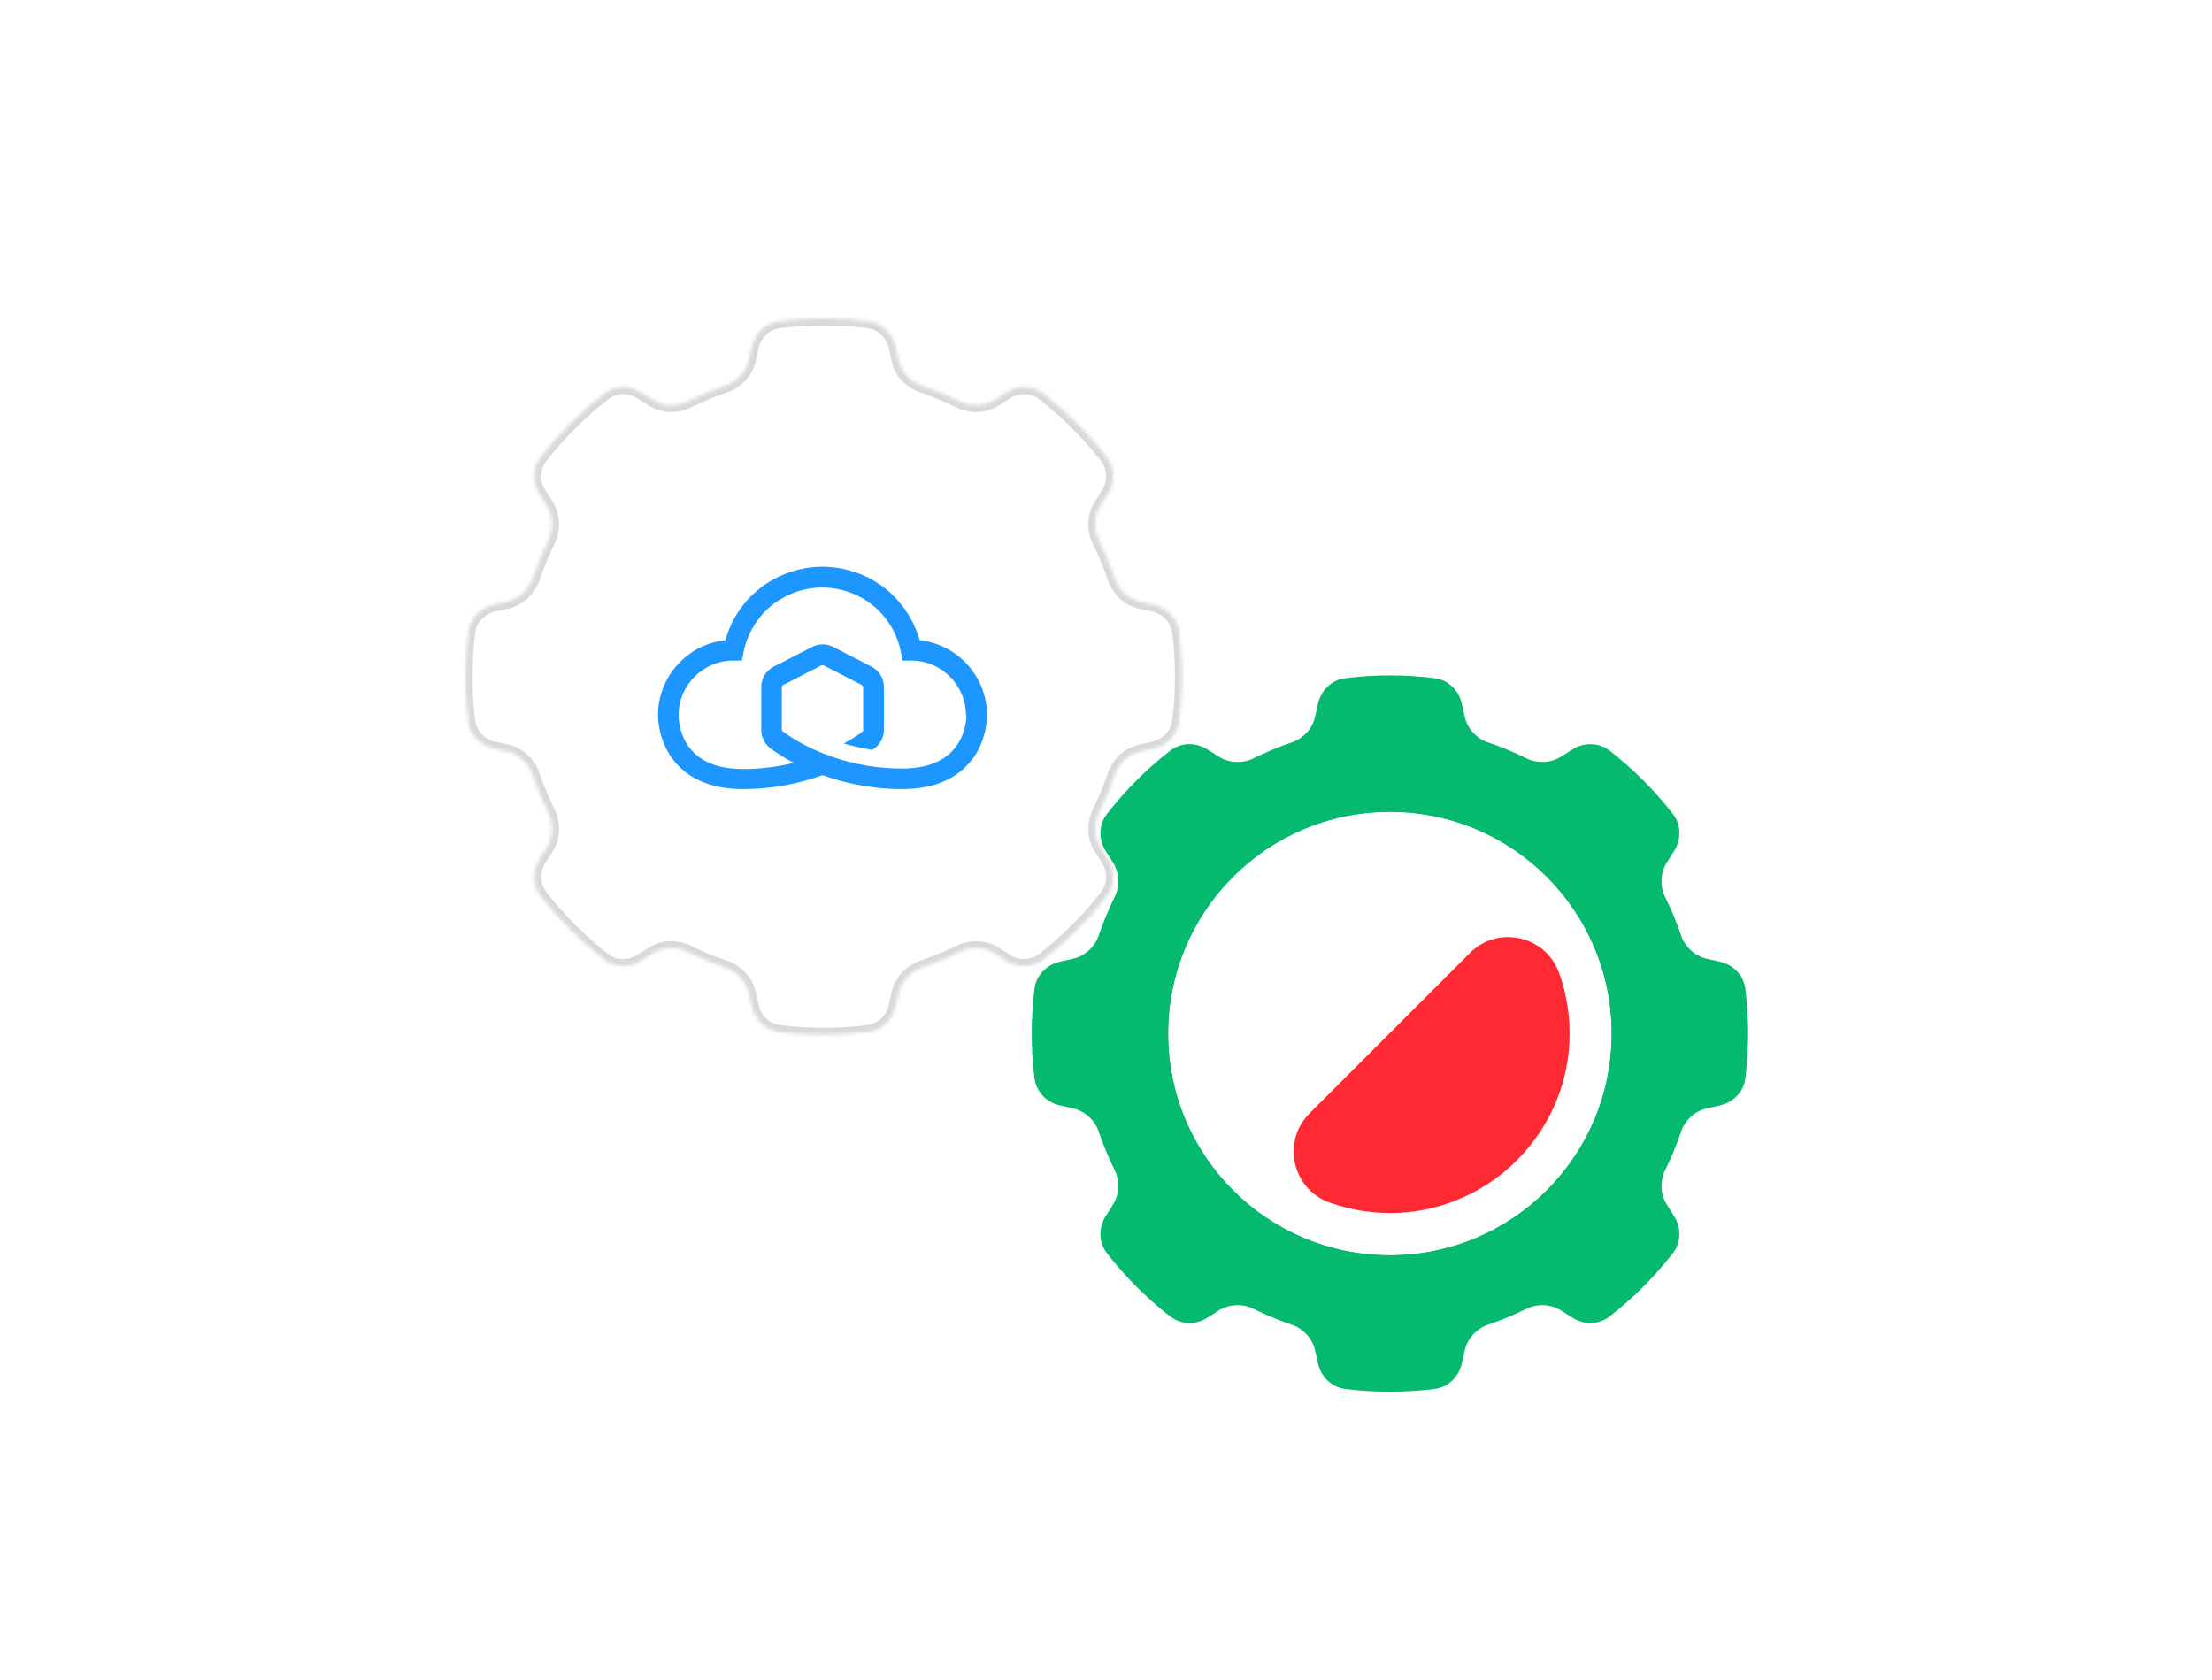 <svg width="632" height="480" viewBox="0 0 632 480" fill="none" xmlns="http://www.w3.org/2000/svg">
<g filter="url(#filter0_d_2040_7792)">
<mask id="path-2-inside-1_2040_7792" fill="white">
<path fill-rule="evenodd" clip-rule="evenodd" d="M248.138 87.792C251.992 88.273 255.012 91.235 255.868 95.024L256.729 98.834C257.527 102.368 260.236 105.125 263.666 106.295C267.23 107.51 270.69 108.948 274.03 110.592C277.282 112.192 281.148 112.159 284.213 110.224L287.514 108.139C290.798 106.065 295.027 106.106 298.093 108.49C304.855 113.745 310.94 119.83 316.195 126.592C318.578 129.658 318.619 133.887 316.545 137.171L314.461 140.471C312.526 143.536 312.492 147.402 314.093 150.654C315.737 153.995 317.175 157.455 318.39 161.018C319.56 164.448 322.316 167.157 325.851 167.956L329.66 168.816C333.449 169.672 336.411 172.692 336.892 176.547C337.414 180.739 337.684 185.009 337.684 189.342C337.684 193.676 337.414 197.947 336.891 202.139C336.411 205.994 333.449 209.014 329.66 209.87L325.851 210.73C322.316 211.528 319.56 214.237 318.39 217.667C317.175 221.231 315.737 224.691 314.093 228.031C312.492 231.283 312.526 235.149 314.461 238.214L316.545 241.514C318.619 244.798 318.578 249.027 316.194 252.093C310.939 258.855 304.854 264.94 298.092 270.195C295.025 272.579 290.797 272.619 287.513 270.546L284.213 268.462C281.149 266.527 277.282 266.493 274.03 268.094C270.69 269.738 267.23 271.176 263.666 272.391C260.236 273.56 257.527 276.317 256.729 279.852L255.869 283.66C255.013 287.449 251.993 290.411 248.138 290.892C243.946 291.414 239.675 291.684 235.342 291.684C231.008 291.684 226.738 291.414 222.546 290.892C218.691 290.411 215.671 287.449 214.815 283.66L213.955 279.852C213.157 276.317 210.447 273.561 207.017 272.391C203.454 271.176 199.994 269.738 196.653 268.094C193.401 266.493 189.535 266.527 186.47 268.462L183.171 270.546C179.887 272.619 175.658 272.579 172.592 270.195C165.83 264.94 159.745 258.855 154.489 252.093C152.106 249.027 152.065 244.798 154.139 241.514L156.223 238.214C158.158 235.149 158.191 231.283 156.591 228.031C154.947 224.691 153.509 221.231 152.294 217.667C151.124 214.237 148.367 211.528 144.833 210.73L141.024 209.869C137.235 209.014 134.273 205.994 133.792 202.139C133.269 197.947 133 193.676 133 189.342C133 185.009 133.269 180.739 133.792 176.547C134.273 172.692 137.235 169.672 141.024 168.816L144.833 167.956C148.367 167.157 151.124 164.448 152.294 161.018C153.509 157.455 154.947 153.995 156.591 150.654C158.192 147.402 158.158 143.536 156.223 140.471L154.138 137.171C152.065 133.887 152.105 129.658 154.489 126.592C159.744 119.83 165.829 113.745 172.59 108.49C175.657 106.106 179.886 106.065 183.17 108.139L186.47 110.224C189.535 112.159 193.401 112.192 196.654 110.592C199.994 108.948 203.454 107.51 207.017 106.295C210.447 105.125 213.156 102.368 213.955 98.834L214.815 95.024C215.671 91.235 218.691 88.273 222.546 87.792C226.738 87.269 231.009 87 235.342 87C239.675 87 243.946 87.269 248.138 87.792Z"/>
</mask>
<path fill-rule="evenodd" clip-rule="evenodd" d="M248.138 87.792C251.992 88.273 255.012 91.235 255.868 95.024L256.729 98.834C257.527 102.368 260.236 105.125 263.666 106.295C267.23 107.51 270.69 108.948 274.03 110.592C277.282 112.192 281.148 112.159 284.213 110.224L287.514 108.139C290.798 106.065 295.027 106.106 298.093 108.49C304.855 113.745 310.94 119.83 316.195 126.592C318.578 129.658 318.619 133.887 316.545 137.171L314.461 140.471C312.526 143.536 312.492 147.402 314.093 150.654C315.737 153.995 317.175 157.455 318.39 161.018C319.56 164.448 322.316 167.157 325.851 167.956L329.66 168.816C333.449 169.672 336.411 172.692 336.892 176.547C337.414 180.739 337.684 185.009 337.684 189.342C337.684 193.676 337.414 197.947 336.891 202.139C336.411 205.994 333.449 209.014 329.66 209.87L325.851 210.73C322.316 211.528 319.56 214.237 318.39 217.667C317.175 221.231 315.737 224.691 314.093 228.031C312.492 231.283 312.526 235.149 314.461 238.214L316.545 241.514C318.619 244.798 318.578 249.027 316.194 252.093C310.939 258.855 304.854 264.94 298.092 270.195C295.025 272.579 290.797 272.619 287.513 270.546L284.213 268.462C281.149 266.527 277.282 266.493 274.03 268.094C270.69 269.738 267.23 271.176 263.666 272.391C260.236 273.56 257.527 276.317 256.729 279.852L255.869 283.66C255.013 287.449 251.993 290.411 248.138 290.892C243.946 291.414 239.675 291.684 235.342 291.684C231.008 291.684 226.738 291.414 222.546 290.892C218.691 290.411 215.671 287.449 214.815 283.66L213.955 279.852C213.157 276.317 210.447 273.561 207.017 272.391C203.454 271.176 199.994 269.738 196.653 268.094C193.401 266.493 189.535 266.527 186.47 268.462L183.171 270.546C179.887 272.619 175.658 272.579 172.592 270.195C165.83 264.94 159.745 258.855 154.489 252.093C152.106 249.027 152.065 244.798 154.139 241.514L156.223 238.214C158.158 235.149 158.191 231.283 156.591 228.031C154.947 224.691 153.509 221.231 152.294 217.667C151.124 214.237 148.367 211.528 144.833 210.73L141.024 209.869C137.235 209.014 134.273 205.994 133.792 202.139C133.269 197.947 133 193.676 133 189.342C133 185.009 133.269 180.739 133.792 176.547C134.273 172.692 137.235 169.672 141.024 168.816L144.833 167.956C148.367 167.157 151.124 164.448 152.294 161.018C153.509 157.455 154.947 153.995 156.591 150.654C158.192 147.402 158.158 143.536 156.223 140.471L154.138 137.171C152.065 133.887 152.105 129.658 154.489 126.592C159.744 119.83 165.829 113.745 172.59 108.49C175.657 106.106 179.886 106.065 183.17 108.139L186.47 110.224C189.535 112.159 193.401 112.192 196.654 110.592C199.994 108.948 203.454 107.51 207.017 106.295C210.447 105.125 213.156 102.368 213.955 98.834L214.815 95.024C215.671 91.235 218.691 88.273 222.546 87.792C226.738 87.269 231.009 87 235.342 87C239.675 87 243.946 87.269 248.138 87.792Z" fill="white"/>
<path d="M214.815 95.024L212.865 94.583L214.815 95.024ZM213.955 98.834L215.906 99.274L213.955 98.834ZM172.59 108.49L171.363 106.911L172.59 108.49ZM154.138 137.171L152.447 138.238L154.138 137.171ZM156.591 150.654L158.385 151.538L156.591 150.654ZM156.223 140.471L157.914 139.404L156.223 140.471ZM144.833 167.956L145.273 169.907L144.833 167.956ZM152.294 161.018L150.401 160.373L152.294 161.018ZM133.792 176.547L131.807 176.3L133.792 176.547ZM141.024 168.816L140.583 166.865L141.024 168.816ZM141.024 209.869L140.584 211.82L141.024 209.869ZM154.489 252.093L156.069 250.866L154.489 252.093ZM154.139 241.514L152.448 240.446L154.139 241.514ZM172.592 270.195L171.364 271.774L172.592 270.195ZM196.653 268.094L195.77 269.888L196.653 268.094ZM186.47 268.462L185.403 266.771L186.47 268.462ZM222.546 290.892L222.793 288.907L222.546 290.892ZM214.815 283.66L212.864 284.1L214.815 283.66ZM263.666 272.391L263.021 270.498L263.666 272.391ZM284.213 268.462L283.146 270.153L284.213 268.462ZM274.03 268.094L274.914 269.888L274.03 268.094ZM298.092 270.195L299.319 271.774L298.092 270.195ZM287.513 270.546L286.445 272.237L287.513 270.546ZM316.545 241.514L318.236 240.446L316.545 241.514ZM316.194 252.093L317.773 253.32L316.194 252.093ZM325.851 210.73L325.41 208.779L325.851 210.73ZM318.39 217.667L316.497 217.022L318.39 217.667ZM318.39 161.018L320.283 160.373L318.39 161.018ZM325.851 167.956L325.41 169.907L325.851 167.956ZM314.461 140.471L312.77 139.404L314.461 140.471ZM314.093 150.654L315.887 149.771L314.093 150.654ZM316.545 137.171L314.854 136.103L316.545 137.171ZM287.514 108.139L288.582 109.83L287.514 108.139ZM298.093 108.49L296.866 110.069L298.093 108.49ZM274.03 110.592L274.913 108.797L274.03 110.592ZM284.213 110.224L283.145 108.533L284.213 110.224ZM152.294 217.667L150.401 218.313L152.294 217.667ZM144.833 210.73L145.273 208.779L144.833 210.73ZM255.868 95.024L253.917 95.465L255.868 95.024ZM314.093 228.031L312.299 227.148L314.093 228.031ZM314.461 238.214L312.77 239.282L314.461 238.214ZM156.591 228.031L154.796 228.914L156.591 228.031ZM256.729 98.834L254.778 99.274L256.729 98.834ZM263.666 106.295L263.021 108.188L263.666 106.295ZM258.68 98.393L257.819 94.583L253.917 95.465L254.778 99.274L258.68 98.393ZM274.913 108.797C271.497 107.116 267.957 105.645 264.312 104.402L263.021 108.188C266.502 109.375 269.883 110.78 273.147 112.386L274.913 108.797ZM286.446 106.448L283.145 108.533L285.281 111.915L288.582 109.83L286.446 106.448ZM296.866 110.069C303.496 115.222 309.463 121.189 314.616 127.819L317.774 125.364C312.417 118.471 306.214 112.268 299.321 106.911L296.866 110.069ZM316.152 141.539L318.236 138.238L314.854 136.103L312.77 139.404L316.152 141.539ZM320.283 160.373C319.04 156.728 317.569 153.188 315.887 149.771L312.299 151.538C313.905 154.802 315.31 158.182 316.497 161.664L320.283 160.373ZM330.1 166.865L326.292 166.005L325.41 169.907L329.219 170.767L330.1 166.865ZM334.907 176.795C335.42 180.904 335.684 185.092 335.684 189.342H339.684C339.684 184.926 339.409 180.573 338.876 176.3L334.907 176.795ZM335.684 189.342C335.684 193.593 335.42 197.781 334.907 201.891L338.876 202.386C339.409 198.112 339.684 193.759 339.684 189.342H335.684ZM326.292 212.681L330.1 211.82L329.219 207.919L325.41 208.779L326.292 212.681ZM315.887 228.914C317.569 225.498 319.04 221.958 320.283 218.313L316.497 217.022C315.31 220.503 313.905 223.884 312.299 227.148L315.887 228.914ZM318.236 240.446L316.152 237.146L312.77 239.282L314.854 242.582L318.236 240.446ZM314.615 250.866C309.462 257.496 303.495 263.463 296.865 268.616L299.319 271.774C306.213 266.417 312.416 260.214 317.773 253.32L314.615 250.866ZM283.146 270.153L286.445 272.237L288.581 268.855L285.281 266.771L283.146 270.153ZM264.312 274.284C267.957 273.041 271.497 271.57 274.914 269.888L273.147 266.3C269.883 267.906 266.502 269.311 263.021 270.498L264.312 274.284ZM257.82 284.1L258.68 280.293L254.778 279.411L253.918 283.219L257.82 284.1ZM247.89 288.907C243.78 289.42 239.592 289.684 235.342 289.684V293.684C239.758 293.684 244.112 293.409 248.386 292.876L247.89 288.907ZM235.342 289.684C231.091 289.684 226.903 289.42 222.793 288.907L222.298 292.876C226.572 293.409 230.925 293.684 235.342 293.684V289.684ZM212.004 280.293L212.864 284.1L216.766 283.219L215.906 279.411L212.004 280.293ZM195.77 269.888C199.187 271.57 202.727 273.041 206.372 274.284L207.663 270.498C204.181 269.311 200.801 267.906 197.537 266.3L195.77 269.888ZM184.239 272.237L187.538 270.153L185.403 266.771L182.103 268.855L184.239 272.237ZM173.819 268.616C167.189 263.463 161.222 257.496 156.069 250.866L152.91 253.321C158.268 260.214 164.471 266.417 171.364 271.774L173.819 268.616ZM154.532 237.146L152.448 240.446L155.83 242.582L157.914 239.282L154.532 237.146ZM150.401 218.313C151.644 221.958 153.115 225.498 154.796 228.914L158.385 227.148C156.779 223.884 155.374 220.503 154.187 217.022L150.401 218.313ZM140.584 211.82L144.392 212.681L145.273 208.779L141.465 207.919L140.584 211.82ZM135.777 201.891C135.264 197.781 135 193.593 135 189.342H131C131 193.759 131.275 198.112 131.808 202.386L135.777 201.891ZM135 189.342C135 185.092 135.264 180.904 135.777 176.795L131.807 176.3C131.274 180.573 131 184.926 131 189.342H135ZM144.392 166.005L140.583 166.865L141.465 170.767L145.273 169.907L144.392 166.005ZM154.796 149.771C153.115 153.188 151.644 156.728 150.401 160.373L154.187 161.664C155.374 158.182 156.779 154.802 158.385 151.538L154.796 149.771ZM152.447 138.238L154.532 141.539L157.914 139.404L155.829 136.103L152.447 138.238ZM156.068 127.819C161.221 121.189 167.188 115.222 173.818 110.069L171.363 106.911C164.47 112.268 158.267 118.471 152.91 125.364L156.068 127.819ZM187.538 108.533L184.237 106.448L182.102 109.83L185.403 111.915L187.538 108.533ZM206.372 104.402C202.727 105.645 199.187 107.116 195.77 108.797L197.537 112.386C200.801 110.78 204.181 109.375 207.663 108.188L206.372 104.402ZM212.865 94.583L212.004 98.393L215.906 99.274L216.766 95.465L212.865 94.583ZM222.794 89.777C226.904 89.264 231.091 89 235.342 89V85C230.926 85 226.572 85.275 222.299 85.808L222.794 89.777ZM235.342 89C239.592 89 243.78 89.264 247.89 89.777L248.385 85.808C244.111 85.275 239.758 85 235.342 85V89ZM216.766 95.465C217.453 92.425 219.847 90.144 222.794 89.777L222.299 85.808C217.536 86.402 213.89 90.044 212.865 94.583L216.766 95.465ZM207.663 108.188C211.678 106.819 214.938 103.559 215.906 99.274L212.004 98.393C211.375 101.178 209.216 103.432 206.372 104.402L207.663 108.188ZM185.403 111.915C189.117 114.26 193.729 114.26 197.537 112.386L195.77 108.797C193.074 110.124 189.953 110.058 187.538 108.533L185.403 111.915ZM173.818 110.069C176.163 108.246 179.467 108.167 182.102 109.83L184.237 106.448C180.304 103.964 175.151 103.966 171.363 106.911L173.818 110.069ZM155.829 136.103C154.166 133.469 154.245 130.164 156.068 127.819L152.91 125.364C149.965 129.152 149.963 134.305 152.447 138.238L155.829 136.103ZM158.385 151.538C160.26 147.73 160.259 143.118 157.914 139.404L154.532 141.539C156.057 143.954 156.124 147.075 154.796 149.771L158.385 151.538ZM145.273 169.907C149.558 168.939 152.818 165.679 154.187 161.664L150.401 160.373C149.431 163.217 147.177 165.376 144.392 166.005L145.273 169.907ZM135.777 176.795C136.144 173.847 138.425 171.454 141.465 170.767L140.583 166.865C136.044 167.891 132.401 171.537 131.807 176.3L135.777 176.795ZM141.465 207.919C138.425 207.232 136.145 204.838 135.777 201.891L131.808 202.386C132.402 207.149 136.045 210.795 140.584 211.82L141.465 207.919ZM156.069 250.866C154.246 248.521 154.167 245.216 155.83 242.582L152.448 240.446C149.964 244.38 149.966 249.532 152.91 253.321L156.069 250.866ZM182.103 268.855C179.469 270.518 176.164 270.439 173.819 268.616L171.364 271.774C175.153 274.719 180.305 274.721 184.239 272.237L182.103 268.855ZM197.537 266.3C193.729 264.425 189.117 264.425 185.403 266.771L187.538 270.153C189.953 268.628 193.074 268.561 195.77 269.888L197.537 266.3ZM215.906 279.411C214.938 275.127 211.678 271.867 207.663 270.498L206.372 274.284C209.216 275.254 211.375 277.507 212.004 280.293L215.906 279.411ZM222.793 288.907C219.846 288.539 217.452 286.259 216.766 283.219L212.864 284.1C213.889 288.639 217.535 292.282 222.298 292.876L222.793 288.907ZM253.918 283.219C253.231 286.259 250.838 288.539 247.89 288.907L248.386 292.876C253.148 292.282 256.794 288.639 257.82 284.1L253.918 283.219ZM263.021 270.498C259.005 271.867 255.746 275.127 254.778 279.411L258.68 280.293C259.309 277.507 261.467 275.254 264.312 274.284L263.021 270.498ZM285.281 266.771C281.567 264.425 276.955 264.425 273.147 266.3L274.914 269.888C277.61 268.561 280.73 268.628 283.146 270.153L285.281 266.771ZM296.865 268.616C294.52 270.439 291.215 270.518 288.581 268.855L286.445 272.237C290.379 274.721 295.531 274.719 299.319 271.774L296.865 268.616ZM314.854 242.582C316.517 245.216 316.438 248.521 314.615 250.866L317.773 253.32C320.718 249.532 320.72 244.38 318.236 240.446L314.854 242.582ZM325.41 208.779C321.126 209.747 317.866 213.006 316.497 217.022L320.283 218.313C321.253 215.468 323.506 213.31 326.292 212.681L325.41 208.779ZM334.907 201.891C334.539 204.838 332.259 207.232 329.219 207.919L330.1 211.82C334.639 210.795 338.282 207.149 338.876 202.386L334.907 201.891ZM329.219 170.767C332.259 171.454 334.54 173.847 334.907 176.795L338.876 176.3C338.282 171.537 334.639 167.891 330.1 166.865L329.219 170.767ZM316.497 161.664C317.866 165.679 321.126 168.939 325.41 169.907L326.292 166.005C323.506 165.376 321.253 163.217 320.283 160.373L316.497 161.664ZM312.77 139.404C310.424 143.118 310.424 147.73 312.299 151.538L315.887 149.771C314.56 147.075 314.627 143.954 316.152 141.539L312.77 139.404ZM314.616 127.819C316.438 130.164 316.518 133.469 314.854 136.103L318.236 138.238C320.721 134.305 320.718 129.152 317.774 125.364L314.616 127.819ZM288.582 109.83C291.216 108.167 294.521 108.246 296.866 110.069L299.321 106.911C295.533 103.966 290.38 103.964 286.446 106.448L288.582 109.83ZM273.147 112.386C276.955 114.26 281.567 114.26 285.281 111.915L283.145 108.533C280.73 110.058 277.61 110.124 274.913 108.797L273.147 112.386ZM154.187 217.022C152.818 213.006 149.558 209.747 145.273 208.779L144.392 212.681C147.177 213.31 149.431 215.468 150.401 218.313L154.187 217.022ZM257.819 94.583C256.794 90.044 253.148 86.402 248.385 85.808L247.89 89.777C250.837 90.144 253.231 92.425 253.917 95.465L257.819 94.583ZM312.299 227.148C310.424 230.956 310.424 235.568 312.77 239.282L316.152 237.146C314.627 234.731 314.56 231.611 315.887 228.914L312.299 227.148ZM157.914 239.282C160.259 235.568 160.259 230.956 158.385 227.148L154.796 228.914C156.123 231.611 156.057 234.731 154.532 237.146L157.914 239.282ZM254.778 99.274C255.746 103.559 259.005 106.819 263.021 108.188L264.312 104.402C261.468 103.432 259.309 101.178 258.68 98.393L254.778 99.274Z" fill="#D8D9DA" mask="url(#path-2-inside-1_2040_7792)"/>
<path d="M282 200.352C282 189.277 273.559 180.093 262.754 178.945C261.201 173.341 257.892 168.343 253.435 164.562C248.303 160.307 241.685 157.944 235 157.944C228.315 157.944 221.697 160.307 216.565 164.562C212.04 168.276 208.799 173.341 207.246 178.945C196.441 180.093 188 189.277 188 200.352C188 201.432 188.135 208.996 193.807 214.803C198.129 219.26 204.409 221.489 212.378 221.489C220.076 221.489 227.707 220.138 235 217.504C237.296 218.315 239.659 219.057 242.023 219.598C247.155 220.813 252.355 221.489 257.622 221.489C265.658 221.489 271.938 219.26 276.193 214.803C281.865 209.063 282 201.568 282 200.352ZM276.125 200.42C276.125 200.487 276.193 206.43 271.938 210.751C268.764 213.993 263.97 215.614 257.622 215.614C246.885 215.614 238.174 212.71 232.772 210.279C227.707 207.983 224.466 205.619 223.655 205.011C223.588 204.944 223.52 204.876 223.453 204.809C223.453 204.741 223.385 204.674 223.385 204.539V192.316C223.385 192.114 223.52 191.911 223.723 191.776L234.73 186.103C234.932 186.036 235.135 186.036 235.27 186.103L246.277 191.776C246.48 191.911 246.615 192.114 246.615 192.316V204.606C246.615 204.809 246.547 204.944 246.48 205.011C245.94 205.484 244.049 206.835 241.078 208.455C243.509 209.198 246.277 209.806 249.249 210.279C249.924 209.806 250.261 209.536 250.329 209.468L250.397 209.401C251.409 208.523 252.557 206.767 252.557 204.539V192.316C252.557 189.885 251.207 187.657 249.046 186.509L238.039 180.836C236.148 179.891 233.987 179.891 232.096 180.836L221.022 186.509C218.861 187.657 217.51 189.818 217.51 192.316V204.606C217.51 206.835 218.658 208.591 219.671 209.468L219.739 209.536C219.874 209.671 222.372 211.629 226.761 213.993C222.102 215.141 217.24 215.749 212.378 215.749C206.03 215.749 201.236 214.128 198.062 210.886C193.807 206.565 193.875 200.555 193.875 200.487V200.42C193.875 191.776 200.898 184.753 209.542 184.753H211.973L212.445 182.389C213.458 177.257 216.227 172.53 220.279 169.154C224.398 165.777 229.598 163.886 234.932 163.886C240.267 163.886 245.534 165.777 249.586 169.154C253.638 172.53 256.407 177.19 257.42 182.389L257.892 184.753H260.323C268.967 184.753 275.99 191.776 275.99 200.42C276.125 200.42 276.125 200.42 276.125 200.42Z" fill="#1D97FF"/>
</g>
<g filter="url(#filter1_d_2040_7792)">
<path d="M470.216 291.342C470.216 331.715 437.488 364.444 397.115 364.444C356.742 364.444 324.014 331.715 324.014 291.342C324.014 250.97 356.742 218.241 397.115 218.241C437.488 218.241 470.216 250.97 470.216 291.342Z" fill="white"/>
<path fill-rule="evenodd" clip-rule="evenodd" d="M397.115 354.721C432.118 354.721 460.494 326.346 460.494 291.342C460.494 256.339 432.118 227.964 397.115 227.964C362.112 227.964 333.736 256.339 333.736 291.342C333.736 326.346 362.112 354.721 397.115 354.721ZM397.115 379.064C445.562 379.064 484.837 339.79 484.837 291.342C484.837 242.895 445.562 203.621 397.115 203.621C348.668 203.621 309.394 242.895 309.394 291.342C309.394 339.79 348.668 379.064 397.115 379.064Z" fill="#05BA6E"/>
<path d="M379.887 339.628C386.055 341.839 392.765 342.901 399.767 342.557C425.879 341.272 447.107 320.043 448.392 293.932C448.736 286.93 447.675 280.224 445.468 274.056C441.643 263.369 428.007 260.285 419.982 268.31L374.141 314.152C366.121 322.172 369.205 335.802 379.887 339.628Z" fill="#FF2934"/>
<path fill-rule="evenodd" clip-rule="evenodd" d="M425.44 208.295C422.01 207.125 419.301 204.368 418.502 200.834L417.642 197.024C416.786 193.235 413.766 190.273 409.911 189.792C405.719 189.269 401.449 189 397.115 189C392.782 189 388.511 189.269 384.32 189.792C380.465 190.273 377.445 193.235 376.589 197.024L375.728 200.834C374.93 204.368 372.221 207.125 368.791 208.295C365.227 209.51 361.767 210.948 358.427 212.592C355.175 214.192 351.309 214.159 348.244 212.224L344.943 210.139C341.659 208.065 337.43 208.106 334.364 210.49C327.602 215.745 321.517 221.83 316.262 228.592C313.879 231.658 313.838 235.887 315.912 239.171L317.996 242.471C319.932 245.536 319.965 249.402 318.364 252.654C316.72 255.995 315.282 259.455 314.067 263.018C312.898 266.448 310.141 269.157 306.606 269.956L302.797 270.816C299.008 271.672 296.046 274.692 295.565 278.547C295.043 282.739 294.773 287.009 294.773 291.342C294.773 295.676 295.043 299.947 295.566 304.139C296.047 307.994 299.008 311.014 302.798 311.869L306.606 312.73C310.141 313.528 312.898 316.237 314.067 319.667C315.282 323.231 316.72 326.691 318.364 330.031C319.965 333.283 319.932 337.149 317.996 340.214L315.912 343.514C313.839 346.798 313.879 351.027 316.263 354.093C321.518 360.855 327.603 366.94 334.365 372.195C337.432 374.579 341.66 374.619 344.944 372.546L348.244 370.462C351.309 368.527 355.175 368.493 358.427 370.094C361.767 371.738 365.227 373.176 368.791 374.391C372.221 375.561 374.93 378.317 375.728 381.852L376.588 385.66C377.444 389.449 380.464 392.411 384.319 392.892C388.511 393.414 392.782 393.684 397.115 393.684C401.449 393.684 405.72 393.414 409.911 392.892C413.766 392.411 416.786 389.449 417.642 385.66L418.502 381.852C419.301 378.317 422.01 375.56 425.44 374.391C429.003 373.176 432.463 371.738 435.804 370.094C439.056 368.493 442.922 368.527 445.987 370.462L449.286 372.546C452.57 374.619 456.799 374.579 459.865 372.195C466.627 366.94 472.712 360.855 477.968 354.093C480.351 351.027 480.392 346.798 478.318 343.514L476.235 340.214C474.299 337.149 474.266 333.283 475.866 330.031C477.511 326.691 478.948 323.231 480.163 319.667C481.333 316.237 484.09 313.528 487.625 312.73L491.433 311.87C495.222 311.014 498.184 307.994 498.665 304.139C499.188 299.947 499.457 295.676 499.457 291.342C499.457 287.009 499.188 282.739 498.665 278.547C498.184 274.692 495.223 271.672 491.433 270.816L487.625 269.956C484.09 269.157 481.333 266.448 480.163 263.018C478.948 259.455 477.511 255.995 475.866 252.654C474.266 249.402 474.299 245.536 476.234 242.471L478.319 239.171C480.393 235.887 480.352 231.658 477.968 228.592C472.713 221.83 466.628 215.745 459.867 210.49C456.8 208.106 452.572 208.065 449.288 210.139L445.987 212.224C442.922 214.159 439.056 214.192 435.804 212.592C432.463 210.948 429.003 209.51 425.44 208.295ZM397.115 354.697C432.105 354.697 460.47 326.332 460.47 291.342C460.47 256.352 432.105 227.988 397.115 227.988C362.126 227.988 333.761 256.352 333.761 291.342C333.761 326.332 362.126 354.697 397.115 354.697Z" fill="#05BA6E"/>
</g>
<defs>
<filter id="filter0_d_2040_7792" x="117" y="75" width="236.684" height="236.684" filterUnits="userSpaceOnUse" color-interpolation-filters="sRGB">
<feFlood flood-opacity="0" result="BackgroundImageFix"/>
<feColorMatrix in="SourceAlpha" type="matrix" values="0 0 0 0 0 0 0 0 0 0 0 0 0 0 0 0 0 0 127 0" result="hardAlpha"/>
<feOffset dy="4"/>
<feGaussianBlur stdDeviation="8"/>
<feColorMatrix type="matrix" values="0 0 0 0 0.22 0 0 0 0 0.18 0 0 0 0 0.173 0 0 0 0.08 0"/>
<feBlend mode="normal" in2="BackgroundImageFix" result="effect1_dropShadow_2040_7792"/>
<feBlend mode="normal" in="SourceGraphic" in2="effect1_dropShadow_2040_7792" result="shape"/>
</filter>
<filter id="filter1_d_2040_7792" x="278.773" y="177" width="236.684" height="236.684" filterUnits="userSpaceOnUse" color-interpolation-filters="sRGB">
<feFlood flood-opacity="0" result="BackgroundImageFix"/>
<feColorMatrix in="SourceAlpha" type="matrix" values="0 0 0 0 0 0 0 0 0 0 0 0 0 0 0 0 0 0 127 0" result="hardAlpha"/>
<feOffset dy="4"/>
<feGaussianBlur stdDeviation="8"/>
<feColorMatrix type="matrix" values="0 0 0 0 0.22 0 0 0 0 0.18 0 0 0 0 0.173 0 0 0 0.08 0"/>
<feBlend mode="normal" in2="BackgroundImageFix" result="effect1_dropShadow_2040_7792"/>
<feBlend mode="normal" in="SourceGraphic" in2="effect1_dropShadow_2040_7792" result="shape"/>
</filter>
</defs>
</svg>
